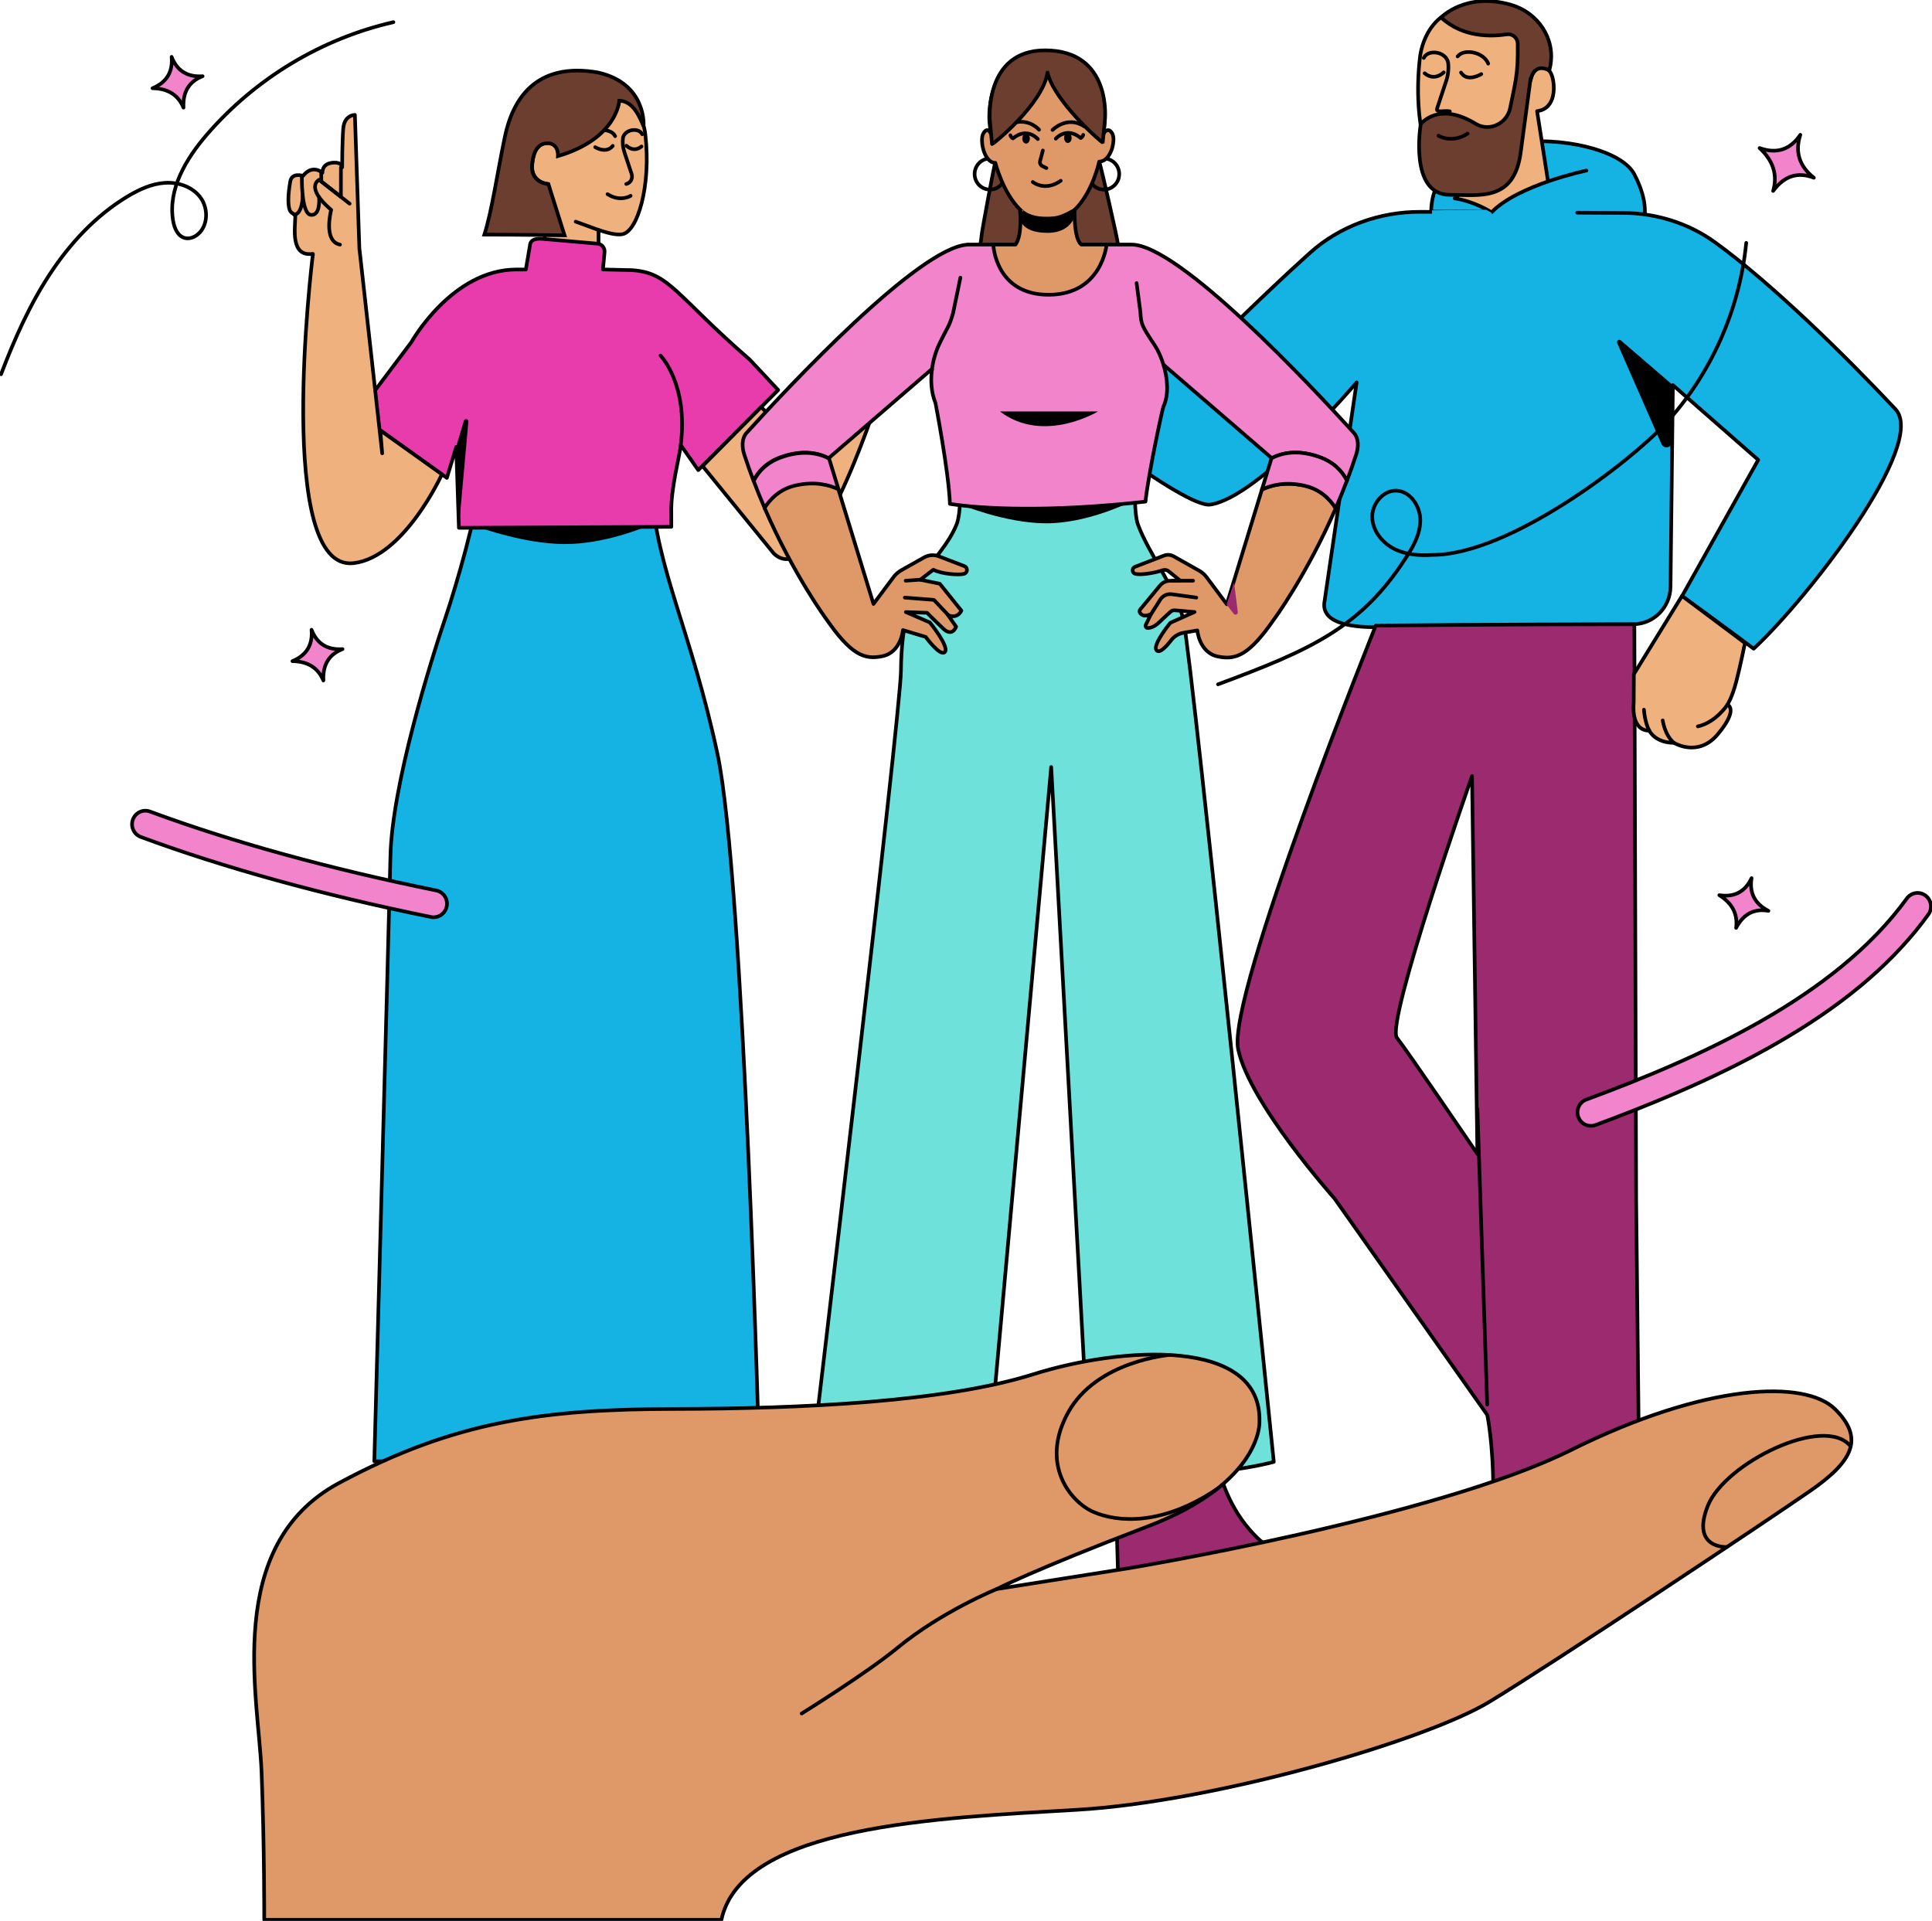 <svg xmlns="http://www.w3.org/2000/svg" width="531" height="528" viewBox="0 0 531 528" fill="none"><g clip-path="url(#clip0_350_22931)"><path d="M152.145 43.066C155.889 43.066 158.924 39.989 158.924 36.194C158.924 32.399 155.889 29.322 152.145 29.322C148.4 29.322 145.365 32.399 145.365 36.194C145.365 39.989 148.4 43.066 152.145 43.066Z" fill="#C3338E" stroke="black" stroke-linecap="round" stroke-linejoin="round"></path><path d="M150.023 36.449C150.587 36.449 151.043 35.986 151.043 35.416C151.043 34.845 150.587 34.382 150.023 34.382C149.46 34.382 149.004 34.845 149.004 35.416C149.004 35.986 149.46 36.449 150.023 36.449Z" fill="#9C2A6F" stroke="#C3338E" stroke-linecap="round" stroke-linejoin="round"></path><path d="M154.43 36.449C154.993 36.449 155.449 35.986 155.449 35.416C155.449 34.845 154.993 34.382 154.43 34.382C153.867 34.382 153.41 34.845 153.41 35.416C153.41 35.986 153.867 36.449 154.43 36.449Z" fill="#9C2A6F" stroke="#C3338E" stroke-linecap="round" stroke-linejoin="round"></path><path d="M149.854 38.338L154.26 38.255" stroke="black" stroke-linecap="round" stroke-linejoin="round"></path><path d="M449.66 65.047C449.66 65.047 455.455 59.886 449.18 47.9C442.834 35.772 393.352 32.654 393.352 58.341C393.352 84.029 431.051 82.562 431.051 82.562L449.66 65.047Z" fill="#15B3E4" stroke="black" stroke-linecap="round" stroke-linejoin="round"></path><path d="M427.505 63.283C425.343 48.785 422.454 30.546 422.454 30.546C427.827 29.904 427.394 23.223 426.544 20.823C426.204 19.867 425.654 18.976 424.704 18.643C422.894 18.014 421.2 19.463 420.638 22.064L418.862 22.124C418.575 19.029 420.005 8.428 418.833 6.961C416.911 4.555 403.974 1.811 403.974 1.811C391.476 2.94 390.339 15.169 390.245 15.959C388.171 33.889 392.958 49.611 398.161 50.632C400.71 51.131 398.648 51.095 400.868 50.43L399.609 63.544L406.511 63.051L427.511 63.289L427.505 63.283Z" fill="#EFB17D" stroke="black" stroke-linecap="round" stroke-linejoin="round"></path><path d="M400.617 15.502C402.48 13.191 407.83 14.385 409.025 17.485" stroke="black" stroke-linecap="round" stroke-linejoin="round"></path><path d="M398.473 30.599C396.955 30.266 394.494 31.205 395.004 29.72L397.5 22.189C398.027 20.603 398.203 18.922 398.021 17.265C397.477 14.153 392.514 13.423 391.318 15.923" stroke="black" stroke-linecap="round" stroke-linejoin="round"></path><path d="M406.5 49.171L414.445 46.285" stroke="black" stroke-linecap="round" stroke-linejoin="round"></path><path d="M407.121 20.366C407.121 20.366 403.271 22.753 401.555 19.932" stroke="black" stroke-linecap="round" stroke-linejoin="round"></path><path d="M396.797 19.891C396.797 19.891 394.33 22.456 391.553 20.14" stroke="black" stroke-linecap="round" stroke-linejoin="round"></path><path d="M415.278 1.319C402.838 -2.287 396.088 4.805 396.088 4.805C402.118 10.412 409.94 10.049 414.17 9.437C415.735 9.212 417.135 10.453 417.135 12.051V15.032C417.135 18.038 416.831 21.037 416.227 23.983L415.061 29.684C414.194 33.913 409.542 36.212 405.797 34.151C405.674 34.085 405.551 34.014 405.428 33.937C395.227 27.754 390.481 34.127 390.481 34.127C390.481 34.127 387.147 53.554 398.479 53.554C406.641 53.554 416.174 55.502 417.956 41.872C418.741 35.861 420.299 24.381 420.616 22.041L420.645 22.058C421.752 16.802 425.79 19.38 425.79 19.38C425.825 19.213 426.041 18.37 426.077 18.21C427.577 10.59 422.655 3.451 415.29 1.313L415.278 1.319Z" fill="#6B3E2F" stroke="black" stroke-miterlimit="10"></path><path d="M403.371 36.717C398.936 39.585 395.344 37.298 395.344 37.298" stroke="black" stroke-linecap="round" stroke-linejoin="round"></path><path d="M436.02 46.879C436.02 46.879 417.246 50.804 409.975 58.335L390.475 58.228C379.096 58.163 368.156 62.214 360.047 69.489C346.096 82.009 328.436 99.785 328.436 99.785L294.979 82.692L288.486 110.215C288.486 110.215 325.482 139.745 332.654 138.694C346.025 136.728 372.867 105.113 372.867 105.113L363.984 165.687C363.258 171.734 372.814 172.494 378.826 172.387C394.354 172.12 423.211 171.68 448.881 171.579C454.5 171.555 459.059 166.97 459.129 161.275L459.779 105.844L483.24 126.411L462.305 163.846C472.131 170.938 481.986 178.308 481.986 178.308C496.699 164.69 529.928 122.046 520.945 112.46C507.48 98.093 486.984 77.887 471.293 66.555C464.156 61.406 455.338 58.579 446.238 58.531L433.488 58.46" fill="#15B3E4"></path><path d="M436.02 46.879C436.02 46.879 417.246 50.804 409.975 58.335L390.475 58.228C379.096 58.163 368.156 62.214 360.047 69.489C346.096 82.009 328.436 99.785 328.436 99.785L294.979 82.692L288.486 110.215C288.486 110.215 325.482 139.745 332.654 138.694C346.025 136.728 372.867 105.113 372.867 105.113L363.984 165.687C363.258 171.734 372.814 172.494 378.826 172.387C394.354 172.12 423.211 171.68 448.881 171.579C454.5 171.555 459.059 166.97 459.129 161.275L459.779 105.844L483.24 126.411L462.305 163.846C472.131 170.938 481.986 178.308 481.986 178.308C496.699 164.69 529.928 122.046 520.945 112.46C507.48 98.093 486.984 77.887 471.293 66.555C464.156 61.406 455.338 58.579 446.238 58.531L433.488 58.46" stroke="black" stroke-linecap="round" stroke-linejoin="round"></path><path d="M396.919 427.906C383.073 435.401 384.708 443.271 384.708 443.271L443.191 442.54C447.55 442.487 451.036 438.852 450.96 434.433L450.562 409.838C426.122 409.838 416.782 409.47 410.36 410.011C408.796 417.358 403.23 424.491 396.913 427.912L396.919 427.906Z" fill="#26D07C" stroke="black" stroke-linecap="round" stroke-linejoin="round"></path><path d="M378.124 171.953C378.124 171.953 337.208 273.58 340.302 288.404C343.396 303.229 366.786 329.433 366.786 329.433L408.751 388.909C408.751 388.909 410.415 396.291 410.415 410.04C416.837 409.542 429.311 410.082 450.569 410.082L449.685 329.777L449.192 171.585C413.591 171.585 378.124 171.953 378.124 171.953ZM383.937 285.263C380.743 281.182 404.579 213.314 404.579 213.314L406.056 317.18C406.056 317.18 387.13 289.343 383.937 285.263Z" fill="#9C2A6F" stroke="black" stroke-linecap="round" stroke-linejoin="round"></path><path d="M406.055 304.815L408.75 386.093" stroke="black" stroke-linecap="round" stroke-linejoin="round"></path><path d="M394.096 58.169C394.096 58.169 409.523 58.021 409.781 58.282C409.781 58.282 405.598 55.455 399.82 54.522" fill="#15B3E4"></path><path d="M394.096 58.169C394.096 58.169 409.523 58.021 409.781 58.282C409.781 58.282 405.598 55.455 399.82 54.522" stroke="black" stroke-linecap="round" stroke-linejoin="round"></path><path d="M408.451 57.658L410.01 58.52L410.227 60.794L398.543 60.753L393.48 59.969L393.592 57.813L408.451 57.658Z" fill="#15B3E4"></path><path d="M462.287 163.805L449.056 185.311L449.015 193.204C449.015 193.204 448.072 200.836 453.305 200.836C453.305 200.836 454.84 204.18 460.078 204.18C460.078 204.18 466.687 208.308 472.119 201.834C477.99 194.837 474.779 193.685 474.779 193.685C474.779 193.685 476.056 191.743 477.205 187.336C478.353 182.929 479.59 176.746 479.59 176.746L462.287 163.799V163.805Z" fill="#EFB17D" stroke="black" stroke-linecap="round" stroke-linejoin="round"></path><path d="M456.99 198.009C456.99 198.009 457.482 202 460.072 204.186" stroke="black" stroke-linecap="round" stroke-linejoin="round"></path><path d="M451.834 195.075C451.834 195.075 451.998 198.389 453.299 200.836" stroke="black" stroke-linecap="round" stroke-linejoin="round"></path><path d="M474.773 193.691C474.773 193.691 471.668 198.549 466.635 199.666" stroke="black" stroke-linecap="round" stroke-linejoin="round"></path><path d="M459.223 105.374L445.477 93.555C444.955 93.11 444.2 93.686 444.481 94.315L456.639 122.034C457.307 123.56 459.551 123.091 459.575 121.422L459.762 106.58C459.768 106.117 459.569 105.677 459.223 105.374Z" fill="black"></path><path d="M386.074 437.61H450.984" stroke="black" stroke-linecap="round" stroke-linejoin="round"></path><path d="M153.375 332.058L117.662 332.616C117.662 332.616 127.939 380.481 127.939 401.767H151.389C151.131 372.718 151.348 340.575 153.369 332.058H153.375Z" fill="#EFB17D" stroke="black" stroke-linecap="round" stroke-linejoin="round"></path><path d="M142.066 436.874C145.664 436.874 145.898 441.964 145.898 441.964L152.303 442.005C152.303 442.005 151.641 422.94 151.4 401.767C151.4 401.767 127.957 401.999 127.951 402.04C123.621 433.619 106.131 428.256 106.131 441.697L137.672 441.916C137.801 441.233 138.75 436.874 142.066 436.874Z" fill="#9C2A6F" stroke="black" stroke-linecap="round" stroke-linejoin="round"></path><path d="M155.854 332.058L191.566 332.616C191.566 332.616 181.289 380.481 181.289 401.767H157.84C158.098 372.718 157.881 340.575 155.859 332.058H155.854Z" fill="#EFB17D" stroke="black" stroke-linecap="round" stroke-linejoin="round"></path><path d="M167.168 436.874C163.57 436.874 163.336 441.964 163.336 441.964L156.932 442.005C156.932 442.005 157.594 422.94 157.834 401.767C157.834 401.767 181.277 401.999 181.283 402.04C185.613 433.619 203.104 428.256 203.104 441.697L171.563 441.916C171.434 441.233 170.484 436.874 167.168 436.874Z" fill="#9C2A6F" stroke="black" stroke-linecap="round" stroke-linejoin="round"></path><path d="M197.191 207.25C189.973 173.438 180.533 156.701 179.109 134.958H131.25C131.227 140.63 125.49 160.722 122.613 169.221C118.236 182.151 107.766 215.755 107.309 235.379C106.857 254.996 102.879 401.666 102.879 401.666L208.705 401.417C208.705 401.417 204.457 241.27 197.197 207.25H197.191Z" fill="#15B3E4" stroke="black" stroke-linecap="round" stroke-linejoin="round"></path><path d="M154.735 41.824C154.957 39.377 156.153 38.421 157.078 37.263C158.602 35.362 166.506 25.759 166.506 25.759C176.391 26.655 177.287 36.319 177.363 36.948C179.004 51.125 175.219 63.556 171.106 64.364C169.09 64.762 166.26 63.74 164.508 63.212V74.181L168.041 74.288L171.885 74.496C171.885 74.496 166.764 84.438 154.635 83.791C142.512 83.138 153.592 72.495 148.231 74.092C149.561 73.997 150.727 50.573 150.727 50.573C147.586 50.264 145.981 47.971 146.279 45.192C146.467 43.446 146.731 41.878 147.533 40.821C149.449 38.296 153.451 38.896 153.334 41.783L154.74 41.83L154.735 41.824Z" fill="#EFB17D" stroke="black" stroke-linecap="round" stroke-linejoin="round"></path><path d="M169.066 37.429C168.07 35.297 163.74 35.184 162.24 37.328" stroke="black" stroke-linecap="round" stroke-linejoin="round"></path><path d="M172.119 50.567C173.32 50.306 174 49.005 173.596 47.823L171.621 41.872C171.205 40.619 171.065 39.288 171.205 37.976C171.633 35.517 175.559 34.935 176.508 36.913" stroke="black" stroke-linecap="round" stroke-linejoin="round"></path><path d="M166.98 53.364C170.49 55.633 173.326 53.822 173.326 53.822" stroke="black" stroke-linecap="round" stroke-linejoin="round"></path><path d="M164.502 63.212L158.221 60.925" stroke="black" stroke-linecap="round" stroke-linejoin="round"></path><path d="M206.08 98.865C185.49 80.958 184.014 74.948 173.707 74.258L165.709 74.069L166.16 69.317C166.271 68.129 165.41 67.078 164.238 66.977L149.35 65.676C148.207 65.575 145.734 65.379 145.635 67.571L144.527 74.074H141.979C124.219 74.074 113.068 94.036 113.068 94.036L98.232 113.761L122.824 131.364L125.391 122.859L126.129 145.084L184.506 144.805C184.506 141.497 184.506 141.182 184.506 141.051C184.271 134.524 186.937 124.748 187.107 122.343L191.912 129.214L213.879 107.198L206.086 98.871L206.08 98.865Z" fill="#E93CAC" stroke="black" stroke-linecap="round" stroke-linejoin="round"></path><path d="M163.588 40.458C163.588 40.458 166.635 42.371 168.41 40.09" stroke="black" stroke-linecap="round" stroke-linejoin="round"></path><path d="M172.172 40.054C172.172 40.054 174.123 42.08 176.314 40.25" stroke="black" stroke-linecap="round" stroke-linejoin="round"></path><path d="M81.164 59.339C81.117 62.879 79.77 70.636 85.986 69.78L86.01 69.887C85.606 72.53 75.557 157.372 97.213 154.789C111.111 153.126 121.453 130.379 121.453 130.379L104.52 118.298L105.041 124.606L98.819 68.67H98.783L98.772 68.313L97.541 31.585C97.541 31.585 94.652 31.555 94.342 35.297C94.037 38.991 94.037 45.827 94.043 45.982C94.043 45.869 93.979 44.432 91.254 44.746C88.418 45.079 88.617 47.478 88.617 47.478C88.617 47.478 85.898 45.002 83.285 48.346C83.285 48.346 80.203 47.282 79.764 49.931C79.418 52.004 78.908 55.687 79.606 57.664C79.852 58.359 80.479 58.84 81.199 58.929L81.176 59.333L81.164 59.339Z" fill="#EFB17D" stroke="black" stroke-linecap="round" stroke-linejoin="round"></path><path d="M96.094 55.983L87.709 49.415C87.709 49.415 83.637 51.38 91.026 57.688C91.026 57.688 88.711 66.312 93.446 67.238" stroke="black" stroke-linecap="round" stroke-linejoin="round"></path><path d="M88.289 47.568L88.318 49.896L93.691 54.107L93.703 46.035" stroke="black" stroke-linecap="round" stroke-linejoin="round"></path><path d="M82.964 48.476C82.964 48.476 82.735 58.757 85.419 59.06C88.103 59.363 87.71 54.564 87.71 54.564C87.71 54.457 87.71 54.344 87.716 54.237" stroke="black" stroke-linecap="round" stroke-linejoin="round"></path><path d="M193.107 128.104L212.695 152.164C224.232 162.997 239.877 112.965 241.934 108.005L227.596 102.642L221.555 124.647L209.209 111.884L193.107 128.11V128.104Z" fill="#EFB17D" stroke="black" stroke-linecap="round" stroke-linejoin="round"></path><path d="M187.096 122.343C189.229 105.618 181.547 97.736 181.547 97.736" stroke="black" stroke-linecap="round" stroke-linejoin="round"></path><path d="M150.732 50.632L155.162 64.678C155.162 64.678 141.041 64.483 133.131 64.483C135.217 57.89 136.535 48.31 138.756 37.631C140.859 27.499 147.082 16.856 164.484 19.95C164.484 19.95 164.49 19.95 164.496 19.956C177.82 23.074 176.877 34.62 176.889 34.667C176.08 33.04 174.387 27.79 170.215 27.671C170.215 27.671 169.682 38.1 153.363 42.899C153.363 42.899 153.609 39.258 150.322 39.383C147.035 39.508 146.484 43.333 146.244 44.996C146.004 46.659 146.297 50.032 150.732 50.632Z" fill="#6B3E2F" stroke="black" stroke-miterlimit="10"></path><path d="M125.32 122.96L127.494 115.649C127.711 114.913 128.795 115.121 128.73 115.887L126.217 143.932L125.32 122.966V122.96Z" fill="black"></path><path d="M80.818 58.995C80.818 58.995 83.039 59.292 83.209 53.643L80.818 58.995Z" fill="#EFB17D"></path><path d="M80.818 58.995C80.818 58.995 83.039 59.292 83.209 53.643" stroke="black" stroke-linecap="round" stroke-linejoin="round"></path><path d="M177.182 144.882C177.182 144.882 166.055 149.651 154.992 149.545C143.93 149.444 131.871 145.007 131.871 145.007C131.871 145.007 152.859 145.262 177.182 144.882Z" fill="black"></path><path d="M273.522 44.711C272.966 46.867 269.86 63.58 269.784 64.726C269.643 66.971 268.589 70.303 268.53 72.548C268.489 74.342 269.995 75.149 271.073 76.569C271.466 77.092 272.063 77.406 272.643 77.697C281.989 82.348 293.151 83.114 303.03 79.788C303.692 79.562 304.483 79.135 304.436 78.428C304.395 77.822 303.751 77.472 303.182 77.282C300.452 76.385 297.487 76.622 294.669 76.07C291.85 75.518 288.874 73.748 288.423 70.873C288.235 69.668 288.522 68.45 288.634 67.238C289.079 62.214 286.43 57.397 286.261 52.355C286.208 50.828 286.378 49.266 285.962 47.793C285.37 45.726 283.63 44.123 281.638 43.38C279.645 42.638 276.417 32.054 274.343 32.506C269.139 33.628 276.042 34.929 273.528 44.705L273.522 44.711Z" fill="#6B3E2F" stroke="black" stroke-linecap="round" stroke-linejoin="round"></path><path d="M302.139 44.515C302.619 45.875 307.154 65.641 307.254 67.084C307.406 69.323 304.945 69.097 305.004 71.342C305.045 73.136 305.918 75.155 304.84 76.575C304.447 77.097 303.85 77.412 303.27 77.703C293.924 82.354 282.762 83.12 272.883 79.794C272.221 79.568 271.43 79.141 271.477 78.434C271.518 77.828 272.162 77.478 272.73 77.288C275.461 76.391 278.426 76.628 281.244 76.076C284.063 75.524 287.039 73.754 287.49 70.879C287.678 69.673 287.391 68.456 287.279 67.244C286.834 62.22 289.482 57.403 289.652 52.361C289.705 50.834 289.535 49.272 289.951 47.799C290.543 45.732 292.283 44.129 294.275 43.386C296.268 42.644 300.322 30.771 301.57 32.511C305.912 38.54 298.793 34.994 302.139 44.515Z" fill="#6B3E2F" stroke="black" stroke-linecap="round" stroke-linejoin="round"></path><path d="M272.08 52.111C274.407 52.111 276.293 50.199 276.293 47.841C276.293 45.482 274.407 43.57 272.08 43.57C269.753 43.57 267.867 45.482 267.867 47.841C267.867 50.199 269.753 52.111 272.08 52.111Z" stroke="black" stroke-linecap="round" stroke-linejoin="round"></path><path d="M303.398 52.111C305.725 52.111 307.611 50.199 307.611 47.841C307.611 45.482 305.725 43.57 303.398 43.57C301.072 43.57 299.186 45.482 299.186 47.841C299.186 50.199 301.072 52.111 303.398 52.111Z" stroke="black" stroke-linecap="round" stroke-linejoin="round"></path><path d="M307.559 442.528H320.355V435.478L326.197 442.528H359.666C364.377 442.528 366.674 436.708 363.27 433.411C360.346 430.59 350.115 427.092 345.744 422.893C331.834 409.536 333.164 388.837 333.164 388.837H306.047L307.559 442.528Z" fill="#9C2A6F" stroke="black" stroke-linecap="round" stroke-linejoin="round"></path><path d="M267.604 442.528H254.807V435.478L248.966 442.528H215.497C210.786 442.528 208.489 436.708 211.893 433.411C214.817 430.59 225.048 427.092 229.419 422.893C243.329 409.536 241.999 388.837 241.999 388.837H269.116L267.604 442.528Z" fill="#9C2A6F" stroke="black" stroke-linecap="round" stroke-linejoin="round"></path><path d="M298.975 364.884V388.837H326.092C326.092 388.837 326.092 386.794 327.967 369.232L298.975 364.89V364.884Z" fill="#DF9968" stroke="black" stroke-linecap="round" stroke-linejoin="round"></path><path d="M325.271 170.575C323.525 162.136 315.633 152.128 312.732 144.104C312.246 142.756 311.807 138.783 312.059 136.864C287.971 139.032 271.775 138.254 263.818 137.262C263.9 139.163 263.537 142.625 262.934 144.104C258.24 155.531 247.852 157.313 247.623 184.36C247.518 196.429 223.395 399.243 223.395 399.243C223.395 399.243 233.133 402.527 271.395 404.463L288.914 210.826L299.561 404.541C330.117 407.564 350.092 401.832 350.092 401.832C350.092 401.832 327.967 183.624 325.271 170.575Z" fill="#6EE1DA" stroke="black" stroke-linecap="round" stroke-linejoin="round"></path><path d="M372.082 118.957C360.381 106.081 324.035 67.226 310.992 67.226H265.84V67.25C252.422 68.129 216.774 106.235 205.213 118.963C203.813 120.502 203.901 122.931 204.551 124.92C205.36 127.397 206.209 129.802 207.094 132.137C208.371 129.577 210.662 127.041 214.746 125.597C220.94 123.418 225.317 124.647 227.824 125.978L227.801 125.894L256.16 101.407C255.744 104.489 255.908 107.815 257.092 110.714C257.104 110.743 260.778 129.678 261.076 138.503C269.86 139.858 288.229 140.849 314.824 137.88C315.692 129.862 319.512 112.305 319.752 111.795C321.317 108.463 320.907 103.979 319.77 100.231L349.494 125.894L349.471 125.978C351.985 124.641 356.362 123.418 362.549 125.597C366.633 127.035 368.924 129.577 370.201 132.137C371.086 129.802 371.942 127.397 372.744 124.92C373.395 122.937 373.477 120.502 372.082 118.963V118.957Z" fill="#F184CB" stroke="black" stroke-linecap="round" stroke-linejoin="round"></path><path d="M218.807 133.586C224.104 132.41 228.018 133.461 230.508 134.661L227.871 126.055C225.357 124.718 220.98 123.495 214.793 125.675C210.709 127.112 208.418 129.654 207.141 132.214C208.137 134.845 209.174 137.375 210.229 139.804C211.764 137.363 214.418 134.566 218.813 133.592L218.807 133.586Z" fill="#F184CB" stroke="black" stroke-linecap="round" stroke-linejoin="round"></path><path d="M311.925 155.805L319.946 152.71C320.796 152.384 321.745 152.449 322.542 152.9L329.585 156.862C330.382 157.313 331.079 157.925 331.63 158.661L337.178 166.091L346.829 134.578C349.313 133.378 353.233 132.327 358.53 133.503C362.925 134.477 365.579 137.274 367.114 139.715C359.087 158.18 350.093 170.326 350.093 170.326C343.36 180.013 339.727 181.533 334.659 180.441C329.591 179.354 329.081 173.278 329.081 173.278L325.255 173.937C323.925 174.169 322.735 174.893 321.903 175.974C320.52 177.774 318.68 179.722 317.866 178.742C316.636 177.263 321.68 171.181 321.68 171.181L328.319 168.218L322.893 167.754C322.471 167.719 322.055 167.855 321.733 168.14C321.177 168.633 320.151 169.572 318.587 171.062C317.216 172.369 316.12 172.636 315.405 172.613C314.936 172.595 314.684 172.042 314.96 171.65L316.331 168.806C314.497 169.601 313.841 169.12 313.348 168.479C313.132 168.2 313.143 167.802 313.372 167.529L318.815 160.948C319.512 160.11 320.538 159.629 321.616 159.641L324.364 159.588L321.089 156.939C320.637 156.636 320.081 156.559 319.571 156.737C316.946 157.634 313.284 158.067 312.036 157.729C311.104 157.479 311.034 156.161 311.936 155.816L311.925 155.805Z" fill="#DF9968" stroke="black" stroke-linecap="round" stroke-linejoin="round"></path><path d="M358.529 133.497C353.232 132.321 349.318 133.372 346.828 134.572L349.465 125.966C351.979 124.629 356.355 123.406 362.543 125.586C366.627 127.023 368.918 129.565 370.195 132.125C369.199 134.756 368.162 137.286 367.107 139.715C365.572 137.274 362.918 134.477 358.523 133.503L358.529 133.497Z" fill="#F184CB" stroke="black" stroke-linecap="round" stroke-linejoin="round"></path><path d="M316.389 168.764L318.902 164.808C319.582 163.739 320.813 163.163 322.061 163.336L328.811 164.262" stroke="black" stroke-linecap="round" stroke-linejoin="round"></path><path d="M322.359 159.618H327.92" stroke="black" stroke-linecap="round" stroke-linejoin="round"></path><path d="M265.061 155.62L258.07 152.924C256.734 152.407 255.24 152.514 253.986 153.221L247.752 156.725C246.896 157.206 246.146 157.865 245.555 158.661L240.07 166.008L230.42 134.494C227.936 133.295 224.016 132.244 218.719 133.419C214.324 134.394 211.67 137.191 210.135 139.632C218.162 158.097 227.156 170.243 227.156 170.243C233.889 179.93 237.521 181.45 242.59 180.357C247.658 179.271 248.168 173.195 248.168 173.195L254.414 175.066C254.414 175.066 258.486 180.666 259.711 179.187C260.941 177.709 255.562 171.092 255.562 171.092L248.965 168.235L254.795 168.443C254.795 168.443 256.717 170.391 259.248 172.803C261.779 175.214 262.781 172.256 262.781 172.256L260.555 169.067C263.244 170.237 264.229 167.849 264.229 167.849L258.299 160.455L252.943 159.35L256.518 156.6C258.838 157.794 263.514 158.121 264.949 157.735C265.98 157.456 266.051 155.995 265.049 155.609L265.061 155.62Z" fill="#DF9968" stroke="black" stroke-linecap="round" stroke-linejoin="round"></path><path d="M260.566 169.019L256.676 164.886L248.678 164.262" stroke="black" stroke-linecap="round" stroke-linejoin="round"></path><path d="M253.055 159.332L248.912 159.618" stroke="black" stroke-linecap="round" stroke-linejoin="round"></path><path d="M274.84 113.101H301.77C301.77 113.101 286.811 122.2 274.84 113.101Z" fill="black"></path><path d="M337.119 166.151L339.07 168.705C339.469 169.221 340.289 168.877 340.207 168.224L339.176 160.105L337.119 166.151Z" fill="#9C2A6F"></path><path d="M302.115 44.426C305.308 44.426 306.726 38.522 305.706 36.717C304.517 34.614 303.339 36.681 303.339 36.681L303.597 33.664C303.597 33.664 305.507 15.412 288.421 14.539H287.138C270.052 15.412 271.962 33.664 271.962 33.664L272.284 36.681C272.284 36.681 271.435 34.614 270.245 36.717C269.226 38.522 270.456 44.764 273.568 44.764C273.568 44.764 275.577 52.871 280.353 57.605C280.353 58.371 281.038 64.459 279.117 67.227H272.999C272.999 67.227 273.497 81.017 288.199 81.017C302.9 81.017 304.136 67.227 304.136 67.227H297.199C296.525 66.739 295.265 64.886 295.329 57.789H295.253C300.304 53.002 302.103 44.426 302.103 44.426H302.115Z" fill="#DF9968" stroke="black" stroke-linecap="round" stroke-linejoin="round"></path><path d="M303.081 39.157L303.685 32.963C303.685 32.963 305.736 13.838 287.226 13.838C270.492 13.838 272.05 32.963 272.05 32.963L272.648 39.585C272.677 39.918 286.716 28.497 287.9 19.932C289.769 28.015 303.052 39.413 303.076 39.163L303.081 39.157Z" fill="#6B3E2F" stroke="black" stroke-linecap="round" stroke-linejoin="round"></path><path d="M287.602 46.196L286.518 45.673C285.99 45.417 285.715 44.824 285.861 44.253L286.623 41.367" stroke="black" stroke-linecap="round" stroke-linejoin="round"></path><path d="M285.58 35.659C285.58 35.659 283.277 32.921 279.445 33.581" stroke="black" stroke-linecap="round" stroke-linejoin="round"></path><path d="M289.283 35.719C289.283 35.719 293.279 31.621 298.014 34.751" stroke="black" stroke-linecap="round" stroke-linejoin="round"></path><path d="M295.267 57.759C295.267 57.759 294.997 63.502 287.913 63.502C280.841 63.502 280.32 59.862 280.402 57.629C280.402 57.617 282.183 60.07 287.351 60.076C289.466 60.076 288.072 60.081 288.347 60.07C289.964 59.981 291.323 60.081 295.273 57.759H295.267Z" fill="black" stroke="black" stroke-linecap="round" stroke-linejoin="round"></path><path d="M285.246 38.231C285.246 38.231 282.328 34.774 278.385 38.053C278.385 38.053 277.875 37.768 277.711 37.186" stroke="black" stroke-linecap="round" stroke-linejoin="round"></path><path d="M282.012 39.466C282.584 39.466 283.049 38.849 283.049 38.089C283.049 37.328 282.584 36.711 282.012 36.711C281.439 36.711 280.975 37.328 280.975 38.089C280.975 38.849 281.439 39.466 282.012 39.466Z" fill="black"></path><path d="M293.502 39.294C294.075 39.294 294.539 38.677 294.539 37.916C294.539 37.155 294.075 36.538 293.502 36.538C292.929 36.538 292.465 37.155 292.465 37.916C292.465 38.677 292.929 39.294 293.502 39.294Z" fill="black"></path><path d="M290.174 38.118C290.174 38.118 293.092 34.661 297.035 37.94C297.035 37.94 297.545 37.655 297.709 37.073" stroke="black" stroke-linecap="round" stroke-linejoin="round"></path><path d="M283.852 50.026C283.852 50.026 287.186 52.782 291.539 49.682" stroke="black" stroke-linecap="round" stroke-linejoin="round"></path><path d="M263.959 76.32L261.938 86.107C260.807 90.051 260.479 89.671 258.064 94.773C257.145 96.721 256.395 99.257 256.096 101.941" stroke="black" stroke-linecap="round" stroke-linejoin="round"></path><path d="M319.822 100.403C319.189 98.265 318.316 96.353 317.432 95.016C313.775 89.487 313.629 89.214 313.424 85.727L312.387 77.822" stroke="black" stroke-linecap="round" stroke-linejoin="round"></path><path d="M309.697 138.414C309.697 138.414 298.354 143.95 287.291 143.843C276.229 143.742 264.375 138.812 264.375 138.812C264.375 138.812 285.586 141.259 309.697 138.414Z" fill="black"></path><path d="M72.627 527.703C72.627 527.703 72.68 507.373 71.889 487.031C71.104 466.689 61.266 424.811 93.135 407.659C125.01 390.506 149.807 387.347 185.215 387.281C220.623 387.216 259.981 385.327 283.981 377.749C307.987 370.17 346.94 367.379 346.155 390.91C346.155 390.91 346.916 407.54 315.487 419.543C284.051 431.546 273.932 436.785 273.932 436.785L309.885 431.113C309.885 431.113 394.5 417.144 431.748 398.595C468.996 380.047 496.125 379.245 504.305 387.281C512.485 395.317 509.256 401.648 497.631 409.726C486.006 417.803 427.014 457.085 409.36 467.776C391.706 478.467 333.944 495.227 296.11 497.454C257.918 499.705 203.877 501.671 198.27 527.709H72.627V527.703Z" fill="#DF9968" stroke="black" stroke-linecap="round" stroke-linejoin="round"></path><path d="M220.33 470.995C220.33 470.995 238.23 459.889 246.721 452.892C258.791 442.944 273.937 436.785 273.937 436.785" stroke="black" stroke-linecap="round" stroke-linejoin="round"></path><path d="M321.486 372.433C321.486 372.433 301.453 374.007 293.59 388.214C285.721 402.42 294.164 412.862 300.597 415.617C307.031 418.373 319.23 419.543 334.447 409.316" stroke="black" stroke-linecap="round" stroke-linejoin="round"></path><path d="M474.633 425.227C474.633 425.227 464.667 425.785 469.36 413.948C474.053 402.111 501.563 388.612 508.653 397.574" stroke="black" stroke-linecap="round" stroke-linejoin="round"></path><path d="M119.191 252.127C118.95 252.127 118.71 252.104 118.464 252.056C88.587 245.98 61.757 238.58 38.706 230.057C36.802 229.35 35.823 227.218 36.515 225.288C37.212 223.358 39.316 222.366 41.22 223.067C63.919 231.465 90.398 238.764 119.905 244.763C121.892 245.167 123.181 247.127 122.782 249.14C122.431 250.91 120.902 252.127 119.185 252.127H119.191Z" fill="#F184CB" stroke="black" stroke-linecap="round" stroke-linejoin="round"></path><path d="M437.853 309.412C436.136 309.714 434.402 308.734 433.787 307.018C433.089 305.088 434.074 302.95 435.978 302.249C466.546 290.94 504.181 274.435 524.08 246.96C525.281 245.303 527.578 244.947 529.212 246.164C530.847 247.382 531.199 249.71 529.998 251.367C520.921 263.899 508.224 274.928 491.179 285.09C477.111 293.476 460.371 301.15 438.498 309.245C438.287 309.322 438.07 309.382 437.859 309.417L437.853 309.412Z" fill="#F184CB" stroke="black" stroke-linecap="round" stroke-linejoin="round"></path><path d="M334.764 188.102C359.836 178.789 373.957 172.619 386.273 153.506C388.406 150.34 390.369 146.801 390.357 142.97C390.346 139.139 387.65 135.071 383.877 134.875C380.238 134.685 377.127 138.355 377.156 142.049C377.186 145.743 379.77 149.075 383.01 150.774C386.25 152.473 390.035 152.77 393.674 152.532C414.785 152.55 448.066 126.898 457.6 116.611C470.15 103.064 478.131 85.252 479.941 66.757" stroke="black" stroke-linecap="round" stroke-linejoin="round"></path><path d="M55.682 20.948C51.949 22.397 50.215 25.277 50.432 29.578C49.014 26.222 46.295 24.315 41.918 24.256C45.885 22.617 47.531 19.683 47.168 15.626C48.639 19.427 51.457 21.233 55.682 20.948Z" fill="#F184CB" stroke="black" stroke-linecap="round" stroke-linejoin="round"></path><path d="M94.137 178.421C90.404 179.87 88.67 182.751 88.887 187.051C87.469 183.695 84.75 181.789 80.373 181.729C84.34 180.09 85.986 177.156 85.623 173.1C87.094 176.901 89.912 178.706 94.137 178.421Z" fill="#F184CB" stroke="black" stroke-linecap="round" stroke-linejoin="round"></path><path d="M486.035 250.363C482.098 249.669 479.15 251.242 477.164 255.05C477.639 251.433 476.273 248.386 472.541 246.057C476.777 246.705 479.672 245.042 481.412 241.371C480.75 245.398 482.262 248.409 486.035 250.363Z" fill="#F184CB" stroke="black" stroke-linecap="round" stroke-linejoin="round"></path><path d="M498.533 48.856C494.074 47.146 490.348 48.375 487.336 52.491C488.555 48.262 487.523 44.307 483.609 40.69C488.426 42.412 492.105 41.058 494.807 37.055C493.295 41.735 494.502 45.679 498.533 48.856Z" fill="#F184CB" stroke="black" stroke-linecap="round" stroke-linejoin="round"></path><path d="M0.293 102.868C3.926 93.323 8.074 83.922 13.664 75.399C19.248 66.876 26.344 59.232 35.022 54.012C38.18 52.111 41.625 50.513 45.287 50.264C48.949 50.008 52.875 51.303 55.084 54.273C57.293 57.243 57.228 61.976 54.416 64.37C53.397 65.237 52.002 65.765 50.719 65.397C48.85 64.863 47.935 62.73 47.596 60.794C46.06 52.075 51.152 43.594 56.912 36.936C70.219 21.548 88.424 10.578 108.123 6.094" stroke="black" stroke-linecap="round" stroke-linejoin="round"></path></g><defs><clipPath id="clip0_350_22931"><rect width="531" height="528" fill="white"></rect></clipPath></defs></svg>